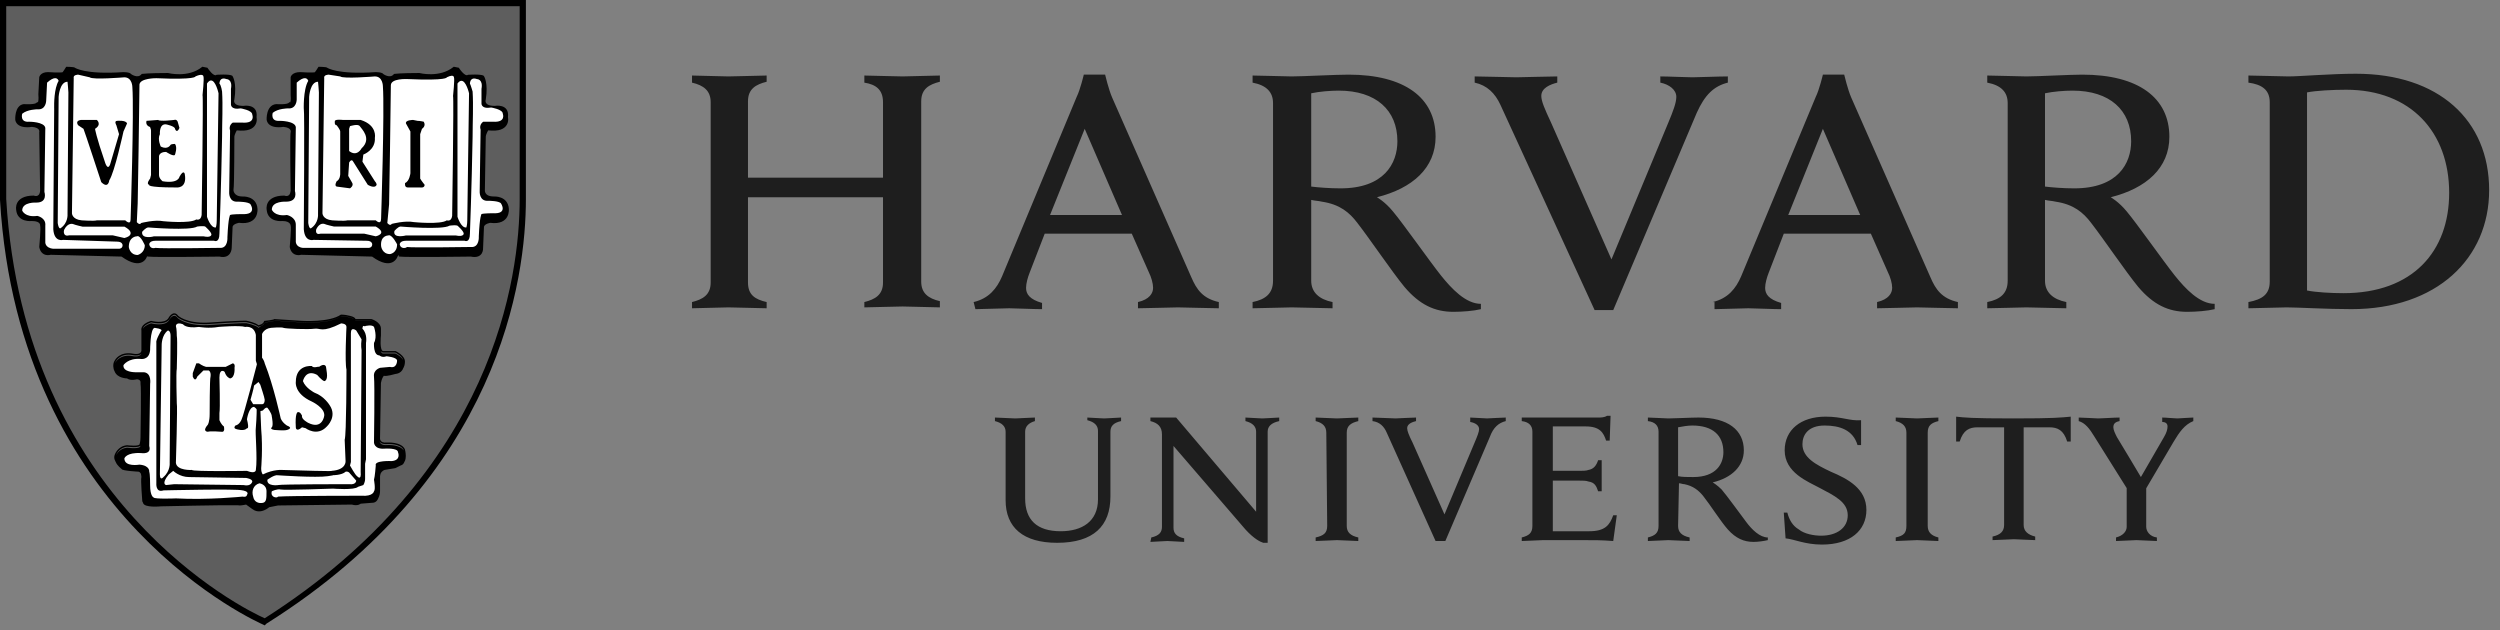 <svg width="123" height="31" viewBox="0 0 123 31" fill="none" xmlns="http://www.w3.org/2000/svg">
<rect x="0" y="0" width="123" height="31" fill="#808080" stroke="none"/>
<path d="M49.476 21.242C49.476 20.98 49.301 20.805 48.951 20.718V20.543C49.126 20.543 49.782 20.587 49.956 20.587C50.088 20.587 50.743 20.543 50.918 20.543V20.718C50.612 20.805 50.437 20.98 50.437 21.242V24.52C50.437 25.569 51.005 26.137 52.185 26.137C53.234 26.137 54.021 25.657 54.021 24.564V21.199C54.021 20.936 53.846 20.762 53.497 20.674V20.543C53.628 20.543 54.152 20.587 54.327 20.587C54.502 20.587 55.026 20.543 55.157 20.543V20.718C54.764 20.805 54.633 20.98 54.633 21.242V24.433C54.633 25.875 53.803 26.706 52.011 26.706C50.35 26.706 49.476 25.963 49.476 24.608L49.476 21.242ZM56.644 26.443C57.037 26.356 57.168 26.181 57.168 25.919V21.373C57.168 20.98 56.949 20.805 56.6 20.718V20.543H57.867L61.801 25.176V21.242C61.801 20.98 61.626 20.805 61.276 20.718V20.543C61.407 20.543 61.932 20.587 62.107 20.587C62.282 20.587 62.806 20.543 62.937 20.543V20.718C62.544 20.805 62.369 20.98 62.369 21.242V26.705H62.151C62.019 26.662 61.713 26.53 61.276 26.05L57.736 21.941V25.962C57.736 26.225 57.867 26.399 58.261 26.487V26.662C58.13 26.662 57.605 26.618 57.43 26.618C57.255 26.618 56.731 26.662 56.6 26.662L56.644 26.443ZM87.762 25.22H87.937C88.024 25.569 88.199 25.875 88.505 26.05C88.767 26.268 89.248 26.356 89.598 26.356C90.385 26.356 90.909 25.962 90.909 25.351C90.909 24.695 90.253 24.389 89.51 23.996C88.942 23.69 87.806 23.253 87.806 22.16C87.806 21.155 88.593 20.499 89.816 20.499C90.647 20.499 90.996 20.718 91.565 20.674V21.898H91.39C91.171 21.155 90.516 20.936 89.773 20.936C88.942 20.936 88.68 21.417 88.68 21.854C88.68 22.51 89.336 22.859 90.079 23.209C90.909 23.559 91.827 24.039 91.827 25.088C91.827 26.094 91.04 26.793 89.641 26.793C88.811 26.793 88.287 26.531 87.85 26.487L87.762 25.22ZM104.676 24.083L103.059 21.504C102.797 21.067 102.578 20.805 102.273 20.718V20.543C102.491 20.543 103.103 20.587 103.234 20.587C103.409 20.587 104.021 20.543 104.283 20.543V20.718C104.065 20.761 103.977 20.849 103.977 21.024C103.977 21.155 104.065 21.33 104.152 21.504C104.239 21.636 105.332 23.471 105.332 23.471L106.468 21.504C106.6 21.286 106.643 21.111 106.643 20.98C106.643 20.849 106.556 20.761 106.381 20.761V20.543C106.556 20.543 106.993 20.587 107.124 20.587C107.255 20.587 107.736 20.543 107.911 20.543V20.718C107.474 20.892 107.211 21.286 106.949 21.723L105.507 24.171M105.594 23.865V25.919C105.594 26.137 105.769 26.4 106.119 26.443V26.618C105.944 26.618 105.288 26.574 105.113 26.574C104.939 26.574 104.327 26.618 104.108 26.618V26.443C104.458 26.356 104.633 26.137 104.633 25.919V23.952M74.87 20.543H78.628C78.76 20.543 78.934 20.543 79.066 20.456H79.24L79.197 21.679H79.022C78.891 21.286 78.716 20.98 78.016 20.98H76.399V23.165H77.667C77.842 23.165 78.06 23.165 78.148 23.122C78.41 23.078 78.541 22.903 78.628 22.641H78.803V24.171H78.628C78.541 23.908 78.454 23.733 78.148 23.69C78.06 23.646 77.842 23.646 77.667 23.646H76.399V26.137H78.191C78.978 26.137 79.197 25.831 79.371 25.351H79.546L79.371 26.618C78.803 26.574 78.454 26.574 77.798 26.574H75.919C75.744 26.574 75.088 26.618 74.87 26.618V26.443C75.219 26.356 75.394 26.225 75.394 25.875V21.242C75.394 20.936 75.219 20.762 74.87 20.718L74.87 20.543ZM65.254 21.286C65.254 20.98 65.079 20.805 64.73 20.718V20.543C64.948 20.543 65.56 20.587 65.779 20.587C65.954 20.587 66.609 20.543 66.828 20.543V20.718C66.478 20.805 66.26 20.936 66.26 21.286V25.875C66.26 26.181 66.434 26.356 66.828 26.443V26.618C66.609 26.618 65.997 26.574 65.779 26.574C65.604 26.574 64.948 26.618 64.73 26.618V26.443C65.123 26.356 65.298 26.224 65.298 25.875L65.254 21.286ZM93.795 21.286C93.795 20.98 93.62 20.805 93.27 20.718V20.543C93.489 20.543 94.144 20.587 94.319 20.587C94.494 20.587 95.15 20.543 95.368 20.543V20.718C95.019 20.805 94.844 20.936 94.844 21.286V25.875C94.844 26.181 95.019 26.356 95.368 26.443V26.618C95.15 26.618 94.538 26.574 94.319 26.574C94.144 26.574 93.489 26.618 93.27 26.618V26.443C93.664 26.356 93.795 26.224 93.795 25.875V21.286ZM99.04 20.587C96.985 20.587 96.636 20.543 96.242 20.499V21.723H96.417C96.592 21.155 96.898 21.024 97.291 21.024H98.602V25.831C98.602 26.137 98.427 26.312 98.034 26.399V26.574C98.253 26.574 98.908 26.53 99.083 26.53C99.258 26.53 99.913 26.574 100.132 26.574V26.399C99.782 26.312 99.564 26.137 99.564 25.831V21.024H100.831C101.225 21.024 101.531 21.155 101.705 21.723H101.88V20.499C101.4 20.543 101.094 20.587 99.04 20.587ZM82.562 25.875C82.562 26.181 82.737 26.356 83.13 26.443V26.618C82.912 26.618 82.256 26.574 82.082 26.574C81.907 26.574 81.295 26.618 81.076 26.618V26.443C81.426 26.356 81.601 26.225 81.601 25.875V21.242C81.601 20.936 81.426 20.761 81.076 20.718V20.543C81.295 20.543 81.907 20.587 82.082 20.587C82.387 20.587 83.218 20.543 83.567 20.543C85.01 20.543 85.797 21.155 85.797 22.16C85.797 22.947 85.185 23.515 84.267 23.733C84.267 23.733 84.485 23.864 84.704 24.083C84.966 24.389 85.665 25.351 85.928 25.7C86.19 26.05 86.583 26.443 86.977 26.443V26.574C86.802 26.618 86.496 26.662 86.277 26.662C85.797 26.662 85.403 26.487 85.01 26.05C84.66 25.657 84.136 24.826 83.786 24.389C83.568 24.127 83.305 23.908 82.868 23.821C82.781 23.821 82.694 23.777 82.606 23.777L82.562 25.875ZM82.562 23.427C82.737 23.471 83.043 23.471 83.305 23.471C84.442 23.471 84.791 22.815 84.791 22.247C84.791 21.417 84.267 20.936 83.262 20.936C83.043 20.936 82.781 20.98 82.562 21.023V23.427ZM68.227 21.286C68.096 20.98 67.877 20.761 67.527 20.718V20.543C67.746 20.543 68.489 20.586 68.664 20.586C68.795 20.586 69.451 20.543 69.669 20.543V20.718C69.494 20.761 69.232 20.849 69.232 21.067C69.232 21.198 69.319 21.417 69.494 21.767L71.068 25.307L72.554 21.767C72.685 21.46 72.772 21.242 72.772 21.111C72.772 20.936 72.597 20.805 72.335 20.761V20.543C72.51 20.543 72.991 20.586 73.165 20.586C73.297 20.586 73.865 20.543 74.083 20.543V20.718C73.734 20.805 73.472 21.023 73.297 21.504L71.111 26.618H70.63L68.227 21.286ZM73.821 5.158C73.559 4.59 73.165 4.197 72.554 4.065V3.76C72.947 3.76 74.302 3.803 74.608 3.803C74.87 3.803 76.181 3.76 76.618 3.76V4.065C76.269 4.153 75.832 4.328 75.832 4.721C75.832 4.983 76.006 5.377 76.312 6.032L79.284 12.763L82.082 6.032C82.3 5.508 82.475 5.071 82.475 4.765C82.475 4.415 82.125 4.153 81.688 4.065V3.76C82.082 3.76 82.956 3.803 83.262 3.803C83.524 3.803 84.573 3.76 85.01 3.76V4.065C84.311 4.24 83.874 4.677 83.48 5.551L79.372 15.254H78.454L73.821 5.158ZM34.047 14.861C34.572 14.73 34.965 14.511 34.965 13.899V5.027C34.965 4.459 34.616 4.197 34.047 4.066V3.716C34.31 3.716 35.533 3.76 35.839 3.76C36.189 3.76 37.457 3.716 37.719 3.716V4.022C37.194 4.153 36.801 4.371 36.801 4.983V8.742H43.444V5.027C43.444 4.415 43.095 4.153 42.526 4.066V3.716C42.789 3.716 44.056 3.76 44.406 3.76C44.712 3.76 45.935 3.716 46.242 3.716V4.022C45.717 4.153 45.324 4.371 45.324 4.983V13.856C45.324 14.424 45.673 14.686 46.242 14.817V15.123C45.979 15.123 44.712 15.079 44.406 15.079C44.056 15.079 42.832 15.123 42.526 15.123V14.861C43.051 14.73 43.444 14.511 43.444 13.899V9.704H36.801V13.899C36.801 14.511 37.151 14.73 37.719 14.861V15.167C37.457 15.167 36.145 15.123 35.839 15.123C35.533 15.123 34.353 15.167 34.047 15.167V14.861ZM110.622 14.861C111.321 14.73 111.671 14.468 111.671 13.856V5.027C111.671 4.415 111.277 4.153 110.622 4.066V3.716C111.015 3.716 112.239 3.76 112.588 3.76C113.157 3.76 114.686 3.628 115.91 3.628C119.975 3.628 122.466 5.901 122.466 9.354C122.466 12.719 119.887 15.21 115.692 15.21C114.468 15.21 113.069 15.123 112.501 15.123C112.151 15.123 111.015 15.167 110.622 15.167V14.861ZM113.506 14.293C113.943 14.38 114.686 14.424 115.298 14.424C118.707 14.424 120.499 12.37 120.499 9.485C120.499 6.513 118.62 4.415 115.429 4.415C114.774 4.415 113.943 4.459 113.506 4.546V14.293ZM64.512 13.812C64.512 14.38 64.905 14.73 65.561 14.861V15.167C65.168 15.167 63.944 15.123 63.55 15.123C63.245 15.123 62.021 15.167 61.627 15.167V14.861C62.283 14.73 62.633 14.424 62.633 13.812V5.071C62.633 4.546 62.327 4.197 61.627 4.066V3.716C62.021 3.716 63.201 3.76 63.55 3.76C64.119 3.76 65.692 3.672 66.348 3.672C69.101 3.672 70.631 4.809 70.631 6.732C70.631 8.261 69.495 9.267 67.746 9.704C67.746 9.704 68.14 9.922 68.533 10.403C69.014 10.971 70.369 12.894 70.893 13.55C71.418 14.206 72.117 14.949 72.86 14.949V15.211C72.51 15.298 71.942 15.342 71.505 15.342C70.587 15.342 69.844 14.992 69.101 14.118C68.489 13.375 67.397 11.758 66.785 10.971C66.391 10.447 65.911 10.053 65.037 9.922C64.862 9.879 64.687 9.879 64.512 9.835L64.512 13.812ZM64.512 9.179C64.862 9.223 65.43 9.267 65.954 9.267C68.096 9.267 68.752 8.043 68.752 6.95C68.752 5.42 67.703 4.459 65.867 4.459C65.474 4.459 64.905 4.503 64.512 4.59V9.179ZM100.614 13.812C100.614 14.38 101.007 14.73 101.663 14.861V15.167C101.269 15.167 100.046 15.123 99.696 15.123C99.39 15.123 98.166 15.167 97.773 15.167V14.861C98.428 14.73 98.778 14.424 98.778 13.812V5.071C98.778 4.546 98.472 4.197 97.773 4.066V3.716C98.166 3.716 99.346 3.76 99.696 3.76C100.264 3.76 101.838 3.672 102.449 3.672C105.203 3.672 106.733 4.809 106.733 6.732C106.733 8.261 105.596 9.267 103.848 9.704C103.848 9.704 104.241 9.922 104.635 10.403C105.116 10.971 106.47 12.894 106.995 13.55C107.519 14.206 108.219 14.949 108.962 14.949V15.211C108.612 15.298 108.044 15.342 107.607 15.342C106.689 15.342 105.946 14.992 105.203 14.118C104.591 13.375 103.498 11.758 102.887 10.971C102.493 10.447 102.012 10.053 101.138 9.922C100.963 9.879 100.789 9.879 100.614 9.835L100.614 13.812ZM100.614 9.179C100.963 9.223 101.532 9.267 102.056 9.267C104.198 9.267 104.853 8.043 104.853 6.95C104.853 5.42 103.804 4.459 101.969 4.459C101.575 4.459 101.007 4.503 100.614 4.59V9.179ZM47.903 14.861C48.646 14.686 49.04 14.205 49.302 13.594L52.973 4.765C53.148 4.415 53.323 3.672 53.323 3.672H54.372C54.372 3.672 54.547 4.415 54.722 4.809L58.611 13.637C58.874 14.249 59.18 14.686 59.966 14.861V15.167C59.529 15.167 58.262 15.123 57.956 15.123C57.65 15.123 56.426 15.167 55.989 15.167V14.861C56.557 14.73 56.732 14.424 56.732 14.162C56.732 13.943 56.645 13.637 56.514 13.375L55.683 11.496H51.4L50.657 13.419C50.569 13.637 50.482 13.943 50.482 14.162C50.482 14.468 50.657 14.73 51.269 14.905V15.211C50.875 15.211 49.87 15.167 49.652 15.167L47.991 15.211L47.903 14.861ZM55.202 10.578L53.367 6.338L51.662 10.578H55.202ZM84.266 14.861C85.009 14.686 85.403 14.205 85.665 13.594L89.336 4.765C89.511 4.415 89.686 3.672 89.686 3.672H90.735C90.735 3.672 90.91 4.415 91.085 4.809L94.975 13.637C95.237 14.249 95.543 14.686 96.329 14.861V15.167C95.892 15.167 94.625 15.123 94.319 15.123C94.013 15.123 92.789 15.167 92.352 15.167V14.861C92.92 14.73 93.095 14.424 93.095 14.162C93.095 13.943 93.008 13.637 92.877 13.375L92.046 11.496H87.763L87.02 13.419C86.933 13.637 86.845 13.943 86.845 14.162C86.845 14.468 87.02 14.73 87.632 14.905V15.211C87.239 15.211 86.233 15.167 86.015 15.167L84.354 15.211V14.861H84.266ZM91.522 10.578L89.686 6.338L87.981 10.578H91.522Z" fill="#1E1E1E"/>
<path d="M0.175 0.176H25.742V9.835C25.742 14.25 24.082 23.646 13.068 30.64C13.068 30.64 1.092 25.657 0.174 9.835L0.175 0.176Z" fill="#5E5E5E"/>
<path d="M8.582 15.415C8.518 15.412 8.462 15.444 8.417 15.483C8.33 15.559 8.277 15.664 8.275 15.669C8.177 15.806 7.972 15.84 7.786 15.835C7.599 15.829 7.439 15.787 7.439 15.787L7.429 15.784L7.419 15.788C7.151 15.877 7.031 15.991 6.982 16.089C6.958 16.138 6.952 16.183 6.952 16.215C6.952 16.24 6.955 16.251 6.957 16.258V17.259C6.947 17.315 6.921 17.348 6.886 17.372C6.85 17.396 6.802 17.409 6.754 17.414C6.657 17.424 6.563 17.404 6.563 17.404H6.562C6.226 17.337 5.996 17.415 5.852 17.513C5.711 17.609 5.654 17.721 5.652 17.725C5.509 17.919 5.604 18.192 5.604 18.192V18.194C5.613 18.219 5.624 18.242 5.636 18.264C5.636 18.265 5.638 18.269 5.638 18.269C5.769 18.619 6.25 18.618 6.25 18.618C6.425 18.75 6.73 18.662 6.73 18.662C6.82 18.662 6.873 18.699 6.905 18.746C6.921 18.811 6.913 18.875 6.913 18.875L6.912 18.883L6.914 18.89C6.917 18.901 6.923 18.962 6.926 19.045C6.929 19.128 6.93 19.238 6.931 19.364C6.933 19.618 6.932 19.941 6.929 20.257C6.924 20.891 6.913 21.503 6.913 21.503C6.913 21.717 6.871 21.842 6.871 21.842L6.87 21.847V21.853C6.87 21.863 6.866 21.869 6.854 21.878C6.842 21.888 6.821 21.898 6.794 21.906C6.738 21.921 6.658 21.926 6.578 21.926C6.417 21.926 6.254 21.905 6.254 21.905L6.25 21.904L6.246 21.905C5.79 21.95 5.65 22.359 5.648 22.363V22.364C5.612 22.449 5.615 22.535 5.639 22.613C5.652 22.651 5.669 22.689 5.69 22.724C5.771 22.922 5.988 23.077 5.988 23.077C5.988 23.164 6.818 23.207 6.818 23.207C6.869 23.22 6.903 23.256 6.928 23.298C6.931 23.306 6.934 23.313 6.936 23.321C6.957 23.398 6.957 23.47 6.957 23.47C6.95 23.493 6.948 23.519 6.946 23.557C6.945 23.599 6.944 23.651 6.945 23.71C6.947 23.828 6.954 23.972 6.962 24.111C6.978 24.391 7 24.653 7 24.653L7.001 24.654V24.656C7.006 24.684 7.019 24.708 7.036 24.73L7.037 24.737C7.081 24.999 7.911 24.912 7.911 24.912C7.911 24.912 10.822 24.845 11.608 24.858C11.72 24.859 11.789 24.863 11.8 24.869C11.888 24.869 12.107 24.825 12.107 24.825L12.412 25.044C12.535 25.139 12.663 25.166 12.779 25.159C12.803 25.158 12.826 25.154 12.848 25.15C13.073 25.11 13.243 24.956 13.243 24.956L13.68 24.869C13.767 24.869 17.308 24.825 17.308 24.825C17.614 24.913 17.745 24.781 17.745 24.781L18.313 24.737C18.334 24.737 18.355 24.735 18.374 24.732C18.513 24.707 18.584 24.596 18.622 24.487C18.633 24.465 18.644 24.444 18.652 24.422C18.699 24.295 18.698 24.169 18.698 24.169V23.43C18.705 23.372 18.718 23.326 18.733 23.285C18.813 23.145 18.925 23.12 18.925 23.12L19.449 23.032L19.712 22.902C19.813 22.877 19.866 22.806 19.896 22.721C19.904 22.709 19.912 22.697 19.918 22.684C19.954 22.607 19.965 22.517 19.965 22.432C19.965 22.262 19.92 22.105 19.92 22.105L19.918 22.099C19.823 21.907 19.602 21.829 19.411 21.795C19.221 21.762 19.053 21.773 19.053 21.773H19.052C18.841 21.794 18.762 21.734 18.726 21.675C18.689 21.616 18.698 21.552 18.698 21.552V21.549L18.742 18.841C18.759 18.739 18.789 18.659 18.818 18.593C18.852 18.527 18.881 18.488 18.881 18.488C19.012 18.531 19.449 18.4 19.449 18.4C19.7 18.375 19.805 18.221 19.85 18.093C19.854 18.086 19.86 18.078 19.864 18.071C19.921 17.95 19.921 17.839 19.921 17.835C19.944 17.664 19.825 17.522 19.707 17.427C19.588 17.33 19.463 17.274 19.463 17.274L19.456 17.271H18.843C18.826 17.267 18.812 17.259 18.797 17.239C18.783 17.22 18.769 17.191 18.758 17.156C18.737 17.085 18.728 16.99 18.725 16.896C18.72 16.708 18.741 16.525 18.741 16.525L18.742 16.522V16.171C18.742 16.001 18.621 15.882 18.506 15.807C18.392 15.733 18.279 15.7 18.279 15.7L18.274 15.698H17.495C17.477 15.669 17.458 15.64 17.428 15.621C17.39 15.596 17.345 15.577 17.302 15.563C17.216 15.535 17.137 15.524 17.137 15.524C16.995 15.479 16.783 15.479 16.783 15.479H16.772L16.762 15.486C16.49 15.674 16.013 15.753 15.606 15.78C15.198 15.807 14.862 15.786 14.862 15.786L13.491 15.697L13.479 15.708C13.483 15.704 13.475 15.711 13.46 15.716C13.446 15.721 13.426 15.726 13.403 15.731C13.358 15.741 13.3 15.751 13.243 15.759C13.129 15.775 13.02 15.786 13.02 15.786L12.998 15.788L12.99 15.81C12.953 15.923 12.838 15.962 12.838 15.962L12.718 16.003C12.638 15.935 12.513 15.883 12.395 15.847C12.27 15.809 12.167 15.789 12.162 15.788C12.161 15.787 12.16 15.786 12.16 15.786C12.155 15.784 12.151 15.783 12.148 15.783C12.14 15.781 12.133 15.78 12.125 15.779C12.107 15.777 12.084 15.777 12.055 15.776C11.999 15.776 11.921 15.778 11.83 15.781C11.647 15.787 11.408 15.799 11.17 15.812C10.695 15.84 10.226 15.873 10.225 15.873C9.683 15.895 9.317 15.808 9.087 15.717C8.857 15.626 8.766 15.534 8.766 15.534C8.709 15.455 8.645 15.417 8.582 15.415ZM8.579 15.486C8.618 15.488 8.662 15.509 8.713 15.58L8.713 15.582L8.715 15.585C8.715 15.585 8.821 15.689 9.061 15.784C9.301 15.878 9.677 15.967 10.228 15.945H10.23C10.23 15.945 10.7 15.912 11.175 15.884C11.412 15.871 11.651 15.859 11.833 15.853C11.924 15.85 12.001 15.848 12.056 15.848C12.083 15.848 12.104 15.85 12.119 15.851C12.125 15.851 12.129 15.852 12.132 15.853L12.133 15.854L12.143 15.857C12.143 15.857 12.252 15.878 12.376 15.916C12.499 15.954 12.64 16.011 12.694 16.065L12.709 16.081L12.861 16.03C12.861 16.03 12.955 15.976 13.018 15.881C12.969 15.999 12.849 16.04 12.849 16.04L12.719 16.128C12.588 15.996 12.15 15.909 12.15 15.909C12.107 15.865 10.227 15.996 10.227 15.996C9.134 16.04 8.741 15.647 8.741 15.647C8.522 15.341 8.304 15.777 8.304 15.777C8.085 16.084 7.43 15.909 7.43 15.909C7.188 15.99 7.079 16.088 7.029 16.172C7.033 16.157 7.038 16.14 7.047 16.122C7.085 16.046 7.187 15.944 7.437 15.859C7.451 15.862 7.597 15.901 7.785 15.906C7.981 15.912 8.213 15.88 8.334 15.711L8.335 15.709L8.337 15.707C8.337 15.707 8.39 15.601 8.464 15.537C8.501 15.505 8.541 15.485 8.579 15.486ZM16.793 15.552C16.809 15.552 17.007 15.555 17.122 15.593L17.125 15.594L17.128 15.595C17.128 15.595 17.202 15.605 17.281 15.632C17.32 15.645 17.36 15.661 17.391 15.681C17.396 15.684 17.398 15.688 17.403 15.691C17.298 15.627 17.133 15.602 17.133 15.602C17.002 15.559 16.783 15.559 16.783 15.559C16.215 15.952 14.86 15.865 14.86 15.865L13.505 15.777C13.462 15.821 13.039 15.864 13.03 15.864C13.031 15.861 13.034 15.859 13.036 15.856C13.042 15.856 13.142 15.845 13.254 15.829C13.312 15.821 13.371 15.812 13.42 15.801C13.444 15.796 13.466 15.79 13.484 15.784C13.494 15.781 13.502 15.775 13.51 15.771L14.858 15.857C14.858 15.857 15.2 15.879 15.612 15.852C16.019 15.825 16.496 15.752 16.793 15.552ZM17.478 15.77H18.263C18.266 15.771 18.328 15.795 18.401 15.832C18.327 15.796 18.269 15.777 18.269 15.777H17.482C17.481 15.775 17.479 15.773 17.478 15.77ZM18.415 15.84C18.434 15.85 18.449 15.855 18.469 15.868C18.474 15.871 18.479 15.876 18.484 15.88C18.461 15.865 18.438 15.851 18.415 15.84ZM18.727 17.258C18.732 17.266 18.736 17.275 18.741 17.282C18.764 17.312 18.794 17.335 18.831 17.342L18.834 17.343H19.44C19.445 17.345 19.554 17.396 19.662 17.483C19.738 17.544 19.805 17.621 19.835 17.706C19.756 17.58 19.612 17.484 19.524 17.433C19.48 17.408 19.449 17.395 19.449 17.395H18.838C18.784 17.384 18.749 17.331 18.727 17.258ZM6.971 17.391C6.861 17.599 6.556 17.526 6.556 17.526C5.9 17.395 5.682 17.832 5.682 17.832C5.676 17.84 5.672 17.849 5.667 17.857C5.677 17.825 5.69 17.794 5.711 17.766L5.715 17.76C5.715 17.76 5.765 17.66 5.894 17.572C6.023 17.484 6.23 17.41 6.549 17.474C6.549 17.474 6.651 17.496 6.762 17.485C6.818 17.479 6.877 17.465 6.927 17.432C6.944 17.421 6.958 17.406 6.971 17.391ZM18.671 21.718C18.723 21.798 18.838 21.867 19.059 21.845C19.059 21.845 19.22 21.834 19.4 21.866C19.581 21.898 19.774 21.973 19.854 22.13C19.854 22.131 19.859 22.153 19.86 22.16C19.655 21.857 19.056 21.896 19.056 21.896C18.771 21.925 18.692 21.805 18.671 21.718ZM6.91 21.924C6.909 21.926 6.906 21.94 6.906 21.94C6.906 21.962 6.895 21.98 6.877 21.994C6.86 22.009 6.834 22.02 6.803 22.028C6.619 22.077 6.25 22.028 6.25 22.028C5.934 22.059 5.779 22.273 5.717 22.389C5.717 22.389 5.838 22.019 6.253 21.977C6.261 21.977 6.415 21.998 6.579 21.998C6.662 21.998 6.745 21.993 6.813 21.975C6.846 21.966 6.877 21.954 6.901 21.935C6.904 21.932 6.907 21.927 6.91 21.924ZM9.955 3.283L9.942 3.294C9.26 3.848 8.269 3.593 8.269 3.593L8.265 3.592H8.26C7.298 3.592 6.988 3.635 6.988 3.635L6.974 3.638L6.965 3.648C6.866 3.768 6.744 3.766 6.637 3.735C6.532 3.705 6.453 3.647 6.449 3.644C6.429 3.615 6.398 3.599 6.364 3.587C6.325 3.573 6.281 3.565 6.238 3.559C6.153 3.548 6.075 3.547 6.075 3.547H6.073L6.072 3.548C5.113 3.614 4.515 3.559 4.159 3.489C3.98 3.453 3.863 3.414 3.79 3.384C3.717 3.355 3.692 3.336 3.692 3.336L3.696 3.34C3.682 3.326 3.669 3.321 3.652 3.316C3.636 3.311 3.617 3.308 3.597 3.304C3.556 3.298 3.507 3.294 3.46 3.292C3.366 3.286 3.278 3.285 3.278 3.285H3.256L3.245 3.305C3.207 3.381 3.089 3.541 3.081 3.553C3.075 3.554 3.063 3.558 3.042 3.56C3.017 3.563 2.985 3.565 2.949 3.566C2.877 3.569 2.787 3.567 2.7 3.565C2.526 3.559 2.363 3.548 2.363 3.548L2.361 3.548H2.36C2.178 3.548 2.068 3.607 2.007 3.668C1.945 3.729 1.932 3.795 1.932 3.795L1.931 3.798L1.887 4.633V4.636C1.909 4.896 1.883 5.001 1.865 5.029C1.856 5.043 1.856 5.04 1.856 5.04L1.826 5.02L1.805 5.05C1.794 5.067 1.75 5.09 1.688 5.104C1.626 5.117 1.549 5.124 1.474 5.127C1.323 5.132 1.183 5.122 1.183 5.122L1.179 5.121L1.176 5.122C1.057 5.134 0.968 5.192 0.906 5.27C0.844 5.347 0.807 5.443 0.784 5.537C0.739 5.723 0.751 5.903 0.751 5.903V5.907C0.775 6.026 0.842 6.109 0.927 6.162C1.011 6.216 1.112 6.242 1.209 6.253C1.396 6.275 1.56 6.244 1.57 6.242H1.57C1.803 6.263 1.888 6.335 1.919 6.393C1.95 6.451 1.932 6.501 1.932 6.501L1.931 6.506V6.512C1.931 6.603 1.942 7.322 1.953 8.021C1.964 8.718 1.974 9.388 1.974 9.393C1.964 9.486 1.939 9.545 1.909 9.581C1.88 9.618 1.846 9.633 1.812 9.64C1.743 9.654 1.675 9.627 1.675 9.627L1.668 9.623H1.661C1.172 9.623 0.947 9.794 0.853 9.97C0.76 10.145 0.795 10.318 0.795 10.32C0.819 10.637 1.019 10.783 1.208 10.84C1.397 10.898 1.577 10.874 1.577 10.874L1.573 10.875C1.807 10.875 1.903 10.937 1.943 10.991C1.984 11.046 1.975 11.095 1.975 11.095L1.973 11.107L1.978 11.118C1.977 11.115 1.984 11.14 1.985 11.173C1.987 11.206 1.988 11.251 1.987 11.301C1.985 11.403 1.978 11.531 1.97 11.656C1.954 11.907 1.932 12.147 1.932 12.147V12.152L1.932 12.157C1.978 12.408 2.123 12.511 2.254 12.541C2.375 12.568 2.475 12.54 2.491 12.536H2.492L5.981 12.624C6.479 12.986 6.801 12.997 6.994 12.898C7.178 12.803 7.226 12.633 7.233 12.613L7.293 12.623C7.332 12.629 7.409 12.633 7.52 12.636C7.632 12.639 7.777 12.641 7.944 12.642C8.277 12.644 8.698 12.643 9.113 12.64C9.528 12.637 9.939 12.633 10.25 12.63C10.56 12.626 10.773 12.624 10.793 12.624H10.796C10.939 12.656 11.051 12.648 11.137 12.615C11.225 12.581 11.284 12.521 11.323 12.459C11.4 12.335 11.4 12.198 11.4 12.196V12.194L11.444 11.153C11.461 11.085 11.536 11.034 11.613 11.004C11.687 10.974 11.754 10.964 11.759 10.963C12.245 11.028 12.482 10.856 12.587 10.665C12.691 10.474 12.668 10.27 12.668 10.269V10.268C12.645 9.95 12.456 9.793 12.278 9.724C12.101 9.655 11.93 9.668 11.93 9.668L11.933 9.667C11.701 9.667 11.595 9.586 11.541 9.508C11.487 9.43 11.487 9.355 11.487 9.354V9.353C11.499 9.278 11.507 9.089 11.513 8.834C11.519 8.575 11.523 8.256 11.525 7.944C11.531 7.321 11.531 6.731 11.531 6.731C11.531 6.678 11.562 6.591 11.594 6.522C11.622 6.462 11.643 6.426 11.649 6.415C11.918 6.443 12.124 6.427 12.268 6.375C12.419 6.321 12.511 6.234 12.564 6.142C12.67 5.961 12.623 5.77 12.622 5.766C12.642 5.601 12.617 5.477 12.559 5.391C12.5 5.303 12.413 5.253 12.325 5.227C12.156 5.176 11.987 5.207 11.976 5.209C11.677 5.209 11.575 5.126 11.538 5.054C11.502 4.981 11.529 4.907 11.529 4.907L11.531 4.9C11.597 4.482 11.575 4.193 11.536 4.008C11.497 3.822 11.437 3.738 11.437 3.738L11.433 3.733L11.427 3.728C11.383 3.699 11.318 3.687 11.241 3.679C11.163 3.67 11.072 3.668 10.987 3.668C10.816 3.668 10.663 3.679 10.663 3.679L10.652 3.68L10.644 3.686C10.613 3.709 10.579 3.706 10.532 3.683C10.485 3.66 10.433 3.615 10.385 3.564C10.29 3.464 10.214 3.346 10.214 3.346L10.206 3.333L9.955 3.283ZM22.324 3.283L22.311 3.294C21.629 3.848 20.638 3.593 20.638 3.593L20.634 3.592H20.629C19.71 3.592 19.4 3.635 19.4 3.635L19.387 3.638L19.378 3.648C19.279 3.768 19.157 3.766 19.049 3.735C18.946 3.706 18.869 3.649 18.863 3.645C18.843 3.615 18.811 3.599 18.776 3.587C18.738 3.573 18.693 3.565 18.651 3.559C18.566 3.548 18.488 3.547 18.488 3.547H18.486L18.485 3.548C17.526 3.614 16.928 3.559 16.571 3.489C16.393 3.453 16.275 3.414 16.203 3.384C16.13 3.355 16.104 3.336 16.104 3.336L16.109 3.34C16.095 3.326 16.081 3.321 16.064 3.316C16.048 3.311 16.03 3.308 16.01 3.304C15.969 3.298 15.919 3.294 15.872 3.292C15.778 3.286 15.69 3.285 15.69 3.285H15.668L15.658 3.305C15.62 3.381 15.501 3.542 15.492 3.554C15.487 3.555 15.475 3.558 15.454 3.56C15.429 3.563 15.398 3.565 15.362 3.566C15.289 3.569 15.2 3.567 15.113 3.565C14.938 3.559 14.774 3.548 14.774 3.548L14.774 3.548H14.773C14.569 3.548 14.45 3.605 14.383 3.666C14.315 3.727 14.3 3.795 14.3 3.795V4.68C14.321 4.917 14.294 5.011 14.278 5.033C14.271 5.044 14.271 5.04 14.27 5.04C14.269 5.04 14.267 5.04 14.267 5.04L14.238 5.02L14.218 5.05C14.207 5.067 14.163 5.09 14.101 5.104C14.039 5.117 13.961 5.124 13.886 5.127C13.735 5.132 13.595 5.122 13.595 5.122L13.592 5.121L13.589 5.122C13.46 5.133 13.363 5.19 13.294 5.268C13.226 5.345 13.184 5.442 13.159 5.536C13.107 5.723 13.119 5.903 13.119 5.903V5.905L13.12 5.907C13.144 6.026 13.211 6.109 13.296 6.162C13.38 6.216 13.481 6.242 13.577 6.253C13.764 6.275 13.929 6.244 13.939 6.242H13.94C14.172 6.263 14.256 6.335 14.287 6.393C14.318 6.451 14.302 6.501 14.302 6.501L14.301 6.502V6.504C14.292 6.537 14.29 6.593 14.287 6.685C14.284 6.776 14.282 6.897 14.281 7.036C14.279 7.315 14.28 7.671 14.283 8.021C14.288 8.718 14.3 9.387 14.3 9.393C14.289 9.486 14.264 9.545 14.234 9.581C14.205 9.617 14.171 9.633 14.137 9.64C14.068 9.654 14 9.626 14 9.626L13.993 9.623H13.986C13.497 9.623 13.272 9.794 13.178 9.969C13.085 10.145 13.12 10.318 13.12 10.319C13.144 10.637 13.344 10.783 13.532 10.84C13.721 10.898 13.903 10.874 13.903 10.874L13.899 10.875C14.11 10.875 14.206 10.936 14.253 10.993C14.3 11.05 14.3 11.101 14.3 11.101V11.11L14.303 11.118C14.302 11.114 14.308 11.14 14.31 11.173C14.312 11.206 14.312 11.25 14.311 11.301C14.309 11.403 14.302 11.531 14.294 11.656C14.277 11.907 14.256 12.147 14.256 12.147L14.255 12.152L14.256 12.157C14.302 12.408 14.448 12.511 14.579 12.541C14.7 12.568 14.8 12.541 14.815 12.536H14.817L18.306 12.624C18.804 12.987 19.125 12.998 19.317 12.898C19.503 12.803 19.563 12.621 19.568 12.604L19.569 12.603C19.585 12.573 19.618 12.559 19.635 12.559C19.643 12.559 19.643 12.56 19.641 12.558C19.639 12.555 19.643 12.557 19.635 12.572L19.614 12.616L19.661 12.623C19.7 12.63 19.777 12.633 19.889 12.636C20 12.639 20.145 12.641 20.312 12.642C20.645 12.644 21.066 12.643 21.481 12.641C21.897 12.638 22.306 12.634 22.618 12.63C22.929 12.627 23.145 12.624 23.164 12.624C23.317 12.656 23.435 12.648 23.523 12.615C23.613 12.581 23.672 12.521 23.709 12.458C23.781 12.331 23.767 12.191 23.767 12.191L23.768 12.196L23.812 11.153C23.83 11.084 23.903 11.034 23.98 11.003C24.055 10.973 24.124 10.965 24.128 10.964C24.613 11.028 24.851 10.856 24.955 10.665C25.059 10.474 25.035 10.271 25.035 10.269V10.268C25.012 9.949 24.824 9.792 24.647 9.724C24.469 9.655 24.297 9.667 24.297 9.667L24.301 9.667C24.047 9.667 23.942 9.585 23.895 9.509C23.847 9.432 23.856 9.358 23.856 9.358V9.353C23.856 9.095 23.9 6.732 23.9 6.732V6.731C23.9 6.677 23.93 6.591 23.962 6.522C23.99 6.461 24.012 6.426 24.018 6.415C24.288 6.442 24.493 6.426 24.637 6.375C24.788 6.321 24.88 6.233 24.933 6.142C25.039 5.961 24.992 5.77 24.991 5.765C25.011 5.601 24.985 5.477 24.927 5.391C24.869 5.302 24.781 5.253 24.694 5.227C24.523 5.176 24.354 5.207 24.345 5.209C24.045 5.209 23.944 5.126 23.907 5.053C23.871 4.981 23.898 4.907 23.898 4.907L23.9 4.9C23.966 4.481 23.944 4.193 23.905 4.008C23.866 3.822 23.806 3.738 23.806 3.738L23.802 3.733L23.796 3.728C23.752 3.699 23.687 3.687 23.609 3.679C23.532 3.67 23.441 3.668 23.356 3.668C23.185 3.668 23.031 3.679 23.031 3.679L23.02 3.68L23.012 3.686C22.981 3.709 22.948 3.706 22.901 3.683C22.854 3.66 22.801 3.615 22.753 3.564C22.658 3.464 22.583 3.346 22.583 3.346L22.575 3.333L22.324 3.283Z" fill="black"/>
<path d="M13.024 30.769L12.937 30.726C12.85 30.682 0.918 25.525 0 9.834V0H25.874V9.79C25.874 13.636 24.65 23.426 13.111 30.682L13.024 30.769ZM0.306 0.305V9.789C1.18 24.649 12.019 29.982 13.024 30.419C24.345 23.207 25.568 13.592 25.568 9.789V0.305H0.306Z" fill="black"/>
<path d="M3.846 3.673C3.846 3.673 3.584 3.673 3.627 3.848L3.54 10.491C3.54 10.491 3.54 10.797 4.021 10.841C4.021 10.841 4.633 10.885 4.764 10.841H6.163C6.163 10.841 6.425 11.102 6.425 10.797C6.425 10.797 6.599 5.421 6.512 4.285C6.512 4.285 6.512 3.804 6.118 3.804C6.118 3.804 4.546 3.935 4.415 3.804L3.846 3.673ZM9.913 3.683C9.855 3.678 9.762 3.694 9.615 3.76C9.615 3.76 9.659 3.935 7.693 3.848C7.649 3.848 6.906 3.847 6.862 4.153C6.862 4.153 6.818 7.3 6.818 7.388L6.774 10.01L6.731 10.928C6.731 10.928 6.862 11.102 6.949 10.971C6.949 10.971 7.605 10.797 8.042 10.884C8.042 10.884 9.353 11.015 9.659 10.796C9.659 10.796 9.878 10.884 9.921 10.578C9.921 10.578 10.009 4.765 9.965 4.678C9.965 4.678 10.052 3.847 10.008 3.76C10.008 3.76 10.009 3.692 9.913 3.683ZM2.707 3.846C2.622 3.849 2.497 3.902 2.316 4.066L2.273 4.941C2.273 4.941 2.273 5.421 1.836 5.378C1.836 5.378 1.354 5.378 1.092 5.596C1.092 5.596 0.961 6.032 1.442 5.989C1.442 5.989 2.186 5.989 2.229 6.295L2.185 9.442C2.185 9.442 2.36 9.967 1.792 9.967C1.792 9.967 1.092 9.922 1.092 10.359C1.092 10.359 1.224 10.71 1.836 10.622C1.836 10.622 2.273 10.71 2.229 11.103V11.889C2.229 11.889 2.185 12.195 2.622 12.239H5.856C5.856 12.239 6.031 12.239 6.031 12.064C6.031 12.064 6.031 11.889 5.769 11.889L3.103 11.802C3.103 11.802 2.666 11.934 2.622 11.278C2.622 11.278 2.664 5.666 2.665 5.419L2.666 5.421C2.666 5.421 2.665 5.401 2.665 5.398C2.665 5.396 2.666 5.334 2.666 5.333C2.665 5.332 2.665 5.332 2.664 5.33C2.66 5.115 2.659 4.355 2.885 3.979C2.885 3.979 2.85 3.842 2.707 3.846ZM10.983 3.862C10.796 3.879 10.796 4.11 10.796 4.11C10.883 4.197 10.926 4.503 10.926 4.503C10.97 5.203 10.926 5.989 10.926 6.732C10.883 9.224 10.796 11.496 10.796 11.496C10.796 11.977 10.534 11.845 10.534 11.845H7.648C7.342 11.845 7.343 12.021 7.343 12.021C7.386 12.283 7.648 12.195 7.648 12.195C7.91 12.239 10.796 12.195 10.796 12.195C11.233 12.239 11.189 11.671 11.189 11.671C11.233 10.665 11.32 10.578 11.32 10.578C11.407 10.534 11.888 10.534 11.888 10.534C12.675 10.578 12.325 10.054 12.325 10.054C12.238 9.923 11.713 9.922 11.713 9.922C11.232 9.966 11.276 9.442 11.276 9.442L11.32 6.426C11.232 6.164 11.451 6.033 11.451 6.033H11.932C12.587 6.077 12.412 5.64 12.412 5.64C12.412 5.421 11.845 5.333 11.845 5.333C11.32 5.421 11.363 5.115 11.363 5.115V4.372C11.451 3.891 11.145 3.891 11.145 3.891C11.079 3.867 11.027 3.859 10.983 3.862ZM10.366 3.96C10.31 3.967 10.249 4.012 10.184 4.11V10.666C10.184 10.666 10.358 11.234 10.621 11.19C10.621 11.19 10.664 11.059 10.664 10.841L10.752 4.59C10.752 4.59 10.608 3.927 10.366 3.96ZM3.322 4.022C2.929 4.022 2.885 4.766 2.885 4.766L2.84 10.972C2.884 11.277 2.972 11.234 2.972 11.234C3.365 10.971 3.322 10.534 3.322 10.534C3.322 10.534 3.365 4.634 3.365 4.547C3.365 4.46 3.322 4.022 3.322 4.022ZM3.504 11.012C3.485 11.013 3.464 11.016 3.442 11.023C3.355 11.048 3.247 11.123 3.156 11.304L3.155 11.308L3.154 11.311C3.154 11.311 3.128 11.393 3.148 11.473C3.158 11.513 3.183 11.555 3.23 11.577C3.275 11.598 3.334 11.599 3.412 11.578H5.546L6.118 11.71L6.126 11.708C6.126 11.708 6.167 11.699 6.217 11.68C6.268 11.661 6.329 11.634 6.375 11.589C6.397 11.566 6.416 11.538 6.424 11.505C6.432 11.472 6.428 11.434 6.41 11.397C6.376 11.322 6.293 11.247 6.137 11.158L6.129 11.153H4.069C4.066 11.152 3.973 11.132 3.866 11.105C3.757 11.078 3.633 11.042 3.6 11.025L3.599 11.024H3.598C3.598 11.024 3.56 11.009 3.504 11.012ZM9.997 11.128C9.874 11.121 9.703 11.146 9.703 11.146C9.353 11.365 7.299 11.19 7.299 11.19C7.168 11.19 6.992 11.409 6.992 11.409C6.949 11.802 7.605 11.627 7.561 11.627H10.008C10.402 11.714 10.402 11.54 10.402 11.54C10.402 11.409 10.096 11.146 10.096 11.146C10.075 11.136 10.038 11.13 9.997 11.128ZM6.764 11.618C6.753 11.618 6.742 11.622 6.731 11.627C6.731 11.627 6.337 11.627 6.337 12.152C6.337 12.152 6.381 12.545 6.774 12.545C6.774 12.545 7.124 12.457 7.124 12.064C7.124 12.064 6.932 11.603 6.764 11.618ZM16.171 3.673C16.171 3.673 15.909 3.673 15.952 3.848L15.865 10.491C15.865 10.491 15.865 10.797 16.346 10.841C16.346 10.841 16.958 10.885 17.089 10.841H18.488C18.488 10.841 18.75 11.103 18.75 10.753C18.75 10.753 18.925 5.377 18.838 4.241C18.838 4.241 18.837 3.76 18.444 3.76C18.444 3.76 16.87 3.891 16.739 3.76L16.171 3.673ZM22.221 3.727C22.169 3.729 22.093 3.749 21.984 3.803C21.984 3.803 22.028 3.979 20.061 3.891C20.017 3.891 19.23 3.847 19.23 4.197C19.23 4.197 19.187 7.344 19.187 7.431L19.143 10.054L19.056 10.971C19.056 10.971 19.187 11.146 19.275 11.015C19.275 11.015 19.93 10.841 20.367 10.928C20.367 10.928 21.678 11.059 21.984 10.841C21.984 10.841 22.203 10.928 22.246 10.622C22.246 10.622 22.334 4.809 22.29 4.722C22.29 4.722 22.378 3.891 22.334 3.804C22.334 3.804 22.334 3.721 22.221 3.727ZM14.989 3.846C14.903 3.849 14.778 3.902 14.598 4.066V4.896C14.598 4.896 14.598 5.377 14.161 5.333C14.161 5.333 13.68 5.333 13.418 5.552C13.418 5.552 13.286 5.989 13.767 5.945C13.767 5.945 14.51 5.946 14.554 6.252L14.511 9.398C14.511 9.398 14.685 9.922 14.073 9.922C14.073 9.922 13.374 9.879 13.374 10.316C13.374 10.316 13.505 10.665 14.117 10.578C14.117 10.578 14.554 10.666 14.554 11.059V11.846C14.554 11.846 14.511 12.152 14.904 12.196H18.138C18.138 12.196 18.313 12.195 18.313 12.021C18.313 12.021 18.313 11.846 18.05 11.846L15.428 11.802C15.428 11.802 14.991 11.934 14.947 11.278C14.947 11.278 14.991 5.421 14.947 5.333V5.421C14.947 5.421 14.904 4.415 15.166 3.978C15.166 3.978 15.132 3.842 14.989 3.846ZM23.308 3.862C23.121 3.879 23.12 4.11 23.12 4.11C23.164 4.197 23.252 4.503 23.252 4.503C23.296 5.203 23.252 5.989 23.252 6.732C23.208 9.224 23.12 11.496 23.12 11.496C23.12 11.977 22.858 11.845 22.858 11.845H19.974C19.668 11.845 19.667 12.021 19.667 12.021C19.711 12.283 20.017 12.196 20.017 12.152C20.28 12.196 23.164 12.152 23.164 12.152C23.601 12.196 23.557 11.627 23.557 11.627C23.601 10.622 23.689 10.534 23.689 10.534C23.776 10.491 24.257 10.491 24.257 10.491C25 10.534 24.65 10.01 24.65 10.01C24.563 9.879 24.038 9.879 24.038 9.879C23.557 9.922 23.601 9.398 23.601 9.398L23.645 6.382C23.558 6.12 23.776 5.989 23.776 5.989H24.257C24.912 6.033 24.738 5.596 24.738 5.596C24.738 5.378 24.169 5.29 24.169 5.29C23.645 5.377 23.689 5.071 23.689 5.071V4.372C23.776 3.891 23.47 3.891 23.47 3.891C23.405 3.867 23.352 3.859 23.308 3.862ZM22.691 3.976C22.635 3.98 22.574 4.02 22.508 4.11V10.666C22.508 10.666 22.683 11.234 22.945 11.19C22.945 11.19 22.99 11.059 22.99 10.841L23.077 4.59C23.077 4.59 22.933 3.956 22.691 3.976ZM15.647 4.022C15.253 4.022 15.21 4.765 15.21 4.765L15.166 10.972C15.21 11.277 15.297 11.234 15.297 11.234C15.69 10.971 15.647 10.534 15.647 10.534C15.647 10.534 15.69 4.634 15.69 4.547C15.69 4.46 15.647 4.022 15.647 4.022ZM15.897 11.006C15.821 11.004 15.68 11.037 15.56 11.278C15.56 11.278 15.472 11.584 15.778 11.496H17.919L18.488 11.627C18.488 11.627 19.1 11.496 18.488 11.146H16.434C16.434 11.146 16.04 11.059 15.953 11.015C15.953 11.015 15.932 11.007 15.897 11.006ZM22.346 11.083C22.235 11.085 22.116 11.103 22.116 11.103C21.766 11.322 19.712 11.146 19.712 11.146C19.581 11.146 19.405 11.365 19.405 11.365C19.318 11.758 19.974 11.584 19.974 11.584H22.421C22.815 11.671 22.815 11.496 22.815 11.496C22.815 11.365 22.508 11.103 22.508 11.103C22.476 11.087 22.413 11.082 22.346 11.083ZM19.133 11.574C19.122 11.575 19.111 11.578 19.1 11.584C19.1 11.584 18.706 11.583 18.75 12.108C18.75 12.108 18.794 12.501 19.187 12.501C19.187 12.501 19.537 12.458 19.537 12.021C19.537 12.021 19.306 11.56 19.133 11.574ZM12.631 20.063C12.631 20.063 12.631 20.543 12.588 21.024C12.544 21.286 12.675 22.51 12.588 23.122C12.588 23.122 12.588 23.341 12.15 23.166C12.15 23.166 9.484 23.209 9.441 23.122C9.441 23.122 8.698 23.166 8.654 22.772C8.654 22.772 8.741 19.931 8.698 19.844C8.698 19.844 8.654 18.314 8.698 18.14C8.698 18.14 8.741 16.697 8.698 16.522C8.698 16.522 8.698 16.173 8.654 16.042C8.654 16.042 8.654 15.823 9.004 15.954C9.004 15.954 9.135 16.173 9.79 16.085C9.79 16.085 10.271 16.173 10.752 16.085C10.752 16.085 11.801 15.998 12.063 16.085C12.063 16.085 12.5 15.998 12.588 16.479V17.746L12.719 18.183L12.85 18.096L12.893 17.79V16.435C12.893 16.435 12.981 16.173 13.331 16.129C13.331 16.129 13.855 16.085 13.942 16.129C14.03 16.173 15.166 16.216 15.472 16.173C15.778 16.129 15.822 16.391 16.783 15.911C16.783 15.911 17.046 15.911 17.046 16.085C17.046 16.085 16.958 17.834 17.046 18.183C17.046 18.183 17.046 21.418 16.958 21.636L17.002 22.685C17.002 22.685 17.046 23.122 16.303 23.166C16.303 23.166 16.74 23.209 13.899 23.122C13.899 23.122 13.462 23.078 12.937 23.341C12.937 23.341 12.85 23.297 12.85 23.035C12.85 23.035 12.937 22.073 12.85 21.112L12.806 20.063L12.631 20.063ZM17.22 22.904C17.22 22.904 17.483 23.384 17.57 23.428C17.57 23.428 17.789 23.69 17.745 23.209L17.789 17.222C17.789 17.222 17.745 17.003 17.789 16.697L17.526 16.26C17.526 16.26 17.264 16.042 17.264 16.392V22.729L17.22 22.904ZM8.523 23.166C8.523 23.166 8.829 23.472 9.31 23.472L12.107 23.515C12.107 23.515 12.413 23.559 12.413 23.69C12.413 23.69 12.369 23.953 11.976 23.865L8.567 23.822L8.173 23.865C8.173 23.865 7.911 23.822 8.304 23.341L8.523 23.166ZM7.911 16.304C7.911 16.304 7.649 16.741 7.692 16.872V23.778C7.692 23.778 7.649 24.259 8.042 24.127C8.042 24.127 11.67 24.04 11.932 24.127C11.932 24.127 12.282 24.171 12.151 24.346C12.151 24.346 12.151 24.477 11.932 24.433C11.932 24.433 10.227 24.608 8.654 24.521C8.654 24.521 7.605 24.564 7.561 24.477C7.561 24.477 7.386 24.433 7.386 23.865C7.386 23.865 7.386 23.297 7.343 23.21C7.343 23.21 7.386 22.904 6.862 22.86C6.862 22.86 6.119 22.991 6.119 22.554C6.119 22.554 6.206 22.248 6.949 22.292C6.949 22.292 7.474 22.379 7.343 21.942L7.387 18.883C7.387 18.883 7.474 18.358 7.081 18.314H6.644C6.644 18.314 6.032 18.314 6.075 17.965C6.075 17.965 6.294 17.615 6.906 17.659C6.906 17.659 7.343 17.746 7.386 17.222C7.386 17.222 7.386 16.173 7.605 16.129C7.561 16.129 8.086 16.173 7.911 16.304ZM8.261 16.26C8.261 16.26 8.392 16.26 8.392 16.522L8.348 22.772C8.348 22.772 8.392 23.166 8.042 23.472C8.042 23.472 7.867 23.69 7.867 23.34L7.955 16.959C7.955 16.959 7.955 16.479 8.261 16.26ZM13.156 23.603C13.156 23.603 13.505 23.34 13.68 23.384C13.68 23.384 15.559 23.515 16.128 23.428C16.696 23.34 16.346 23.384 16.346 23.384C16.346 23.384 16.827 23.384 17.002 23.209C17.002 23.209 17.133 23.166 17.22 23.297L17.526 23.646C17.526 23.646 17.526 23.865 17.177 23.821C17.177 23.821 13.811 23.821 13.68 23.865C13.724 23.865 13.112 23.952 13.156 23.603ZM13.374 24.171C13.374 24.171 13.636 24.04 13.811 24.084C13.986 24.127 16.39 24.04 16.39 24.04C16.39 24.04 17.439 24.127 17.614 23.952L17.876 23.865C17.876 23.865 17.963 23.734 17.963 23.559V22.816L18.007 22.598V16.872C18.007 16.872 18.095 16.435 17.832 16.173C17.832 16.173 17.832 15.998 17.92 16.042C18.007 16.085 17.963 16.042 17.963 16.042C17.963 16.042 18.313 15.954 18.401 16.085C18.401 16.085 18.575 16.566 18.401 16.872C18.401 16.872 18.357 17.484 18.663 17.484C18.663 17.484 18.794 17.615 19.012 17.528C19.012 17.528 19.537 17.571 19.537 17.746C19.537 17.746 19.537 18.14 19.187 18.052L18.706 18.096C18.706 18.096 18.357 18.183 18.4 18.533C18.444 18.926 18.4 21.767 18.4 21.767C18.4 21.767 18.4 22.117 18.925 22.073C18.925 22.073 19.581 22.029 19.581 22.248C19.581 22.248 19.755 22.641 19.274 22.685C19.274 22.685 18.4 22.641 18.488 22.904C18.488 22.904 18.444 23.472 18.4 23.603C18.4 23.603 18.488 24.084 18.4 24.171C18.4 24.171 18.357 24.433 17.788 24.39C17.788 24.39 14.248 24.39 13.68 24.433C13.636 24.521 13.287 24.477 13.374 24.171ZM12.762 23.778C12.762 23.778 13.112 23.822 13.112 24.171C13.112 24.521 13.112 24.696 12.937 24.739C12.719 24.783 12.5 24.696 12.456 24.433C12.369 24.171 12.456 23.865 12.762 23.778Z" fill="white"/>
<path d="M6.25 6.076L6.075 6.469C6.075 6.469 5.638 8.48 5.376 8.873C5.376 8.873 5.332 9.31 4.982 8.96C4.982 8.96 4.152 6.425 4.108 6.338L3.846 6.163C3.846 6.163 3.671 5.945 3.977 5.901H4.764C4.764 5.901 5.026 6.119 4.676 6.338C4.676 6.338 4.72 6.688 5.157 7.955C5.157 7.955 5.288 8.436 5.419 8.086L5.857 6.6L5.725 6.163C5.725 6.163 5.594 5.945 5.769 5.945C5.769 5.945 6.206 5.901 6.25 6.076ZM7.43 6.425V8.611L7.386 8.786C7.386 8.786 7.168 9.048 7.343 9.092C7.343 9.092 7.168 9.223 8.654 9.223C8.654 9.223 9.222 9.31 9.091 8.567C9.091 8.567 9.047 8.305 8.829 8.698C8.829 8.698 8.785 9.048 7.998 8.917C7.998 8.917 7.823 8.786 7.823 8.611V7.693C7.823 7.693 7.823 7.474 8.173 7.474C8.173 7.474 8.566 7.737 8.61 7.606C8.61 7.606 8.741 7.256 8.61 7.081C8.61 7.081 8.435 7.081 8.392 7.125C8.392 7.125 8.26 7.387 7.911 7.212C7.911 7.212 7.736 6.862 7.867 6.6C7.867 6.6 7.823 6.076 8.173 6.119C8.173 6.119 8.61 6.207 8.61 6.338C8.61 6.338 8.697 6.6 8.829 6.294L8.741 5.988C8.741 5.988 8.697 5.857 8.566 5.901C8.566 5.901 7.867 5.988 7.78 5.901L7.211 5.945C7.211 5.945 7.124 6.163 7.386 6.251C7.386 6.294 7.43 6.338 7.43 6.425ZM19.974 6.076C19.93 5.901 20.323 5.901 20.323 5.901L20.542 5.945C20.673 5.945 20.848 5.988 20.848 5.988C20.979 6.207 20.761 6.338 20.761 6.338L20.673 6.6V8.786C20.717 8.873 20.892 9.092 20.892 9.092C20.892 9.266 20.673 9.223 20.673 9.223H20.061C19.886 9.223 19.93 9.004 19.93 9.004C20.149 8.917 20.192 8.523 20.192 8.523V6.469L19.974 6.076ZM17.177 7.999L17.133 8.654L17.308 8.96C17.439 9.135 17.22 9.266 17.22 9.266L16.565 9.179C16.433 9.135 16.565 8.917 16.565 8.917C16.739 8.829 16.739 8.567 16.739 8.567V6.469C16.739 6.382 16.565 6.163 16.565 6.163C16.433 6.163 16.477 5.945 16.477 5.945C16.521 5.857 16.871 5.901 16.871 5.901H17.745C18.575 6.163 18.444 6.775 18.444 6.775C18.488 7.387 17.876 7.605 17.876 7.605L17.832 7.955L18.444 8.917C18.531 9.004 18.531 9.091 18.531 9.091C18.444 9.31 18.094 9.091 18.094 9.091L17.351 7.911C17.264 7.824 17.177 7.999 17.177 7.999ZM17.177 6.338V7.431C17.57 7.737 17.788 7.3 17.788 7.3C18.313 6.819 17.788 6.338 17.701 6.207C17.614 6.076 17.22 6.207 17.22 6.207L17.177 6.338ZM10.796 18.576C10.796 18.576 10.839 20.105 10.796 20.324V20.674C10.796 20.674 10.883 20.892 11.014 20.98C11.014 20.98 11.101 21.286 10.883 21.242C10.883 21.242 10.358 21.198 10.227 21.242C10.227 21.242 9.921 21.242 10.227 20.892C10.227 20.892 10.315 20.761 10.315 20.368C10.315 20.368 10.315 18.619 10.358 18.532C10.358 18.532 10.402 18.314 10.271 18.226H10.009L9.703 18.532C9.703 18.532 9.615 18.838 9.484 18.532V18.357L9.659 17.877H9.79C9.79 17.877 9.965 18.008 10.14 18.051H11.101L11.451 17.877C11.451 17.877 11.582 17.877 11.539 18.095C11.539 18.095 11.582 18.576 11.32 18.619C11.32 18.619 11.145 18.576 11.058 18.314C11.058 18.27 10.796 18.095 10.796 18.576ZM15.341 18.008C15.341 18.008 14.554 17.92 14.554 18.794C14.554 18.794 14.467 19.363 15.341 19.756C15.341 19.756 15.996 20.062 15.953 20.455C15.953 20.455 15.865 21.154 15.166 20.805C15.166 20.805 14.816 20.63 14.86 20.455C14.86 20.455 14.773 20.237 14.642 20.28C14.642 20.28 14.51 20.324 14.554 21.023C14.554 21.023 14.554 21.286 14.86 21.023L15.035 21.067C15.035 21.067 15.603 21.504 16.084 20.98C16.084 20.98 16.608 20.499 16.215 19.931C16.215 19.931 15.953 19.494 15.472 19.319C15.472 19.319 15.035 19.1 14.904 18.751C14.904 18.751 15.035 18.139 15.603 18.445C15.603 18.445 15.822 18.707 15.953 18.751C15.953 18.751 16.128 18.751 16.084 18.357L16.04 18.051C16.04 18.051 15.996 17.833 15.691 18.051C15.691 18.008 15.428 18.139 15.341 18.008ZM12.85 17.57C12.981 17.658 13.024 17.877 13.024 17.877C13.461 18.969 13.811 20.586 13.811 20.586C13.898 20.805 14.117 20.936 14.117 20.936C14.467 21.067 14.117 21.154 14.117 21.154C13.986 21.198 13.505 21.154 13.505 21.154C13.243 21.111 13.374 21.023 13.374 21.023C13.461 20.936 13.374 20.499 13.374 20.499C13.374 20.324 13.155 20.062 13.155 20.062C13.068 20.018 12.937 20.193 12.937 20.193C12.937 20.193 12.718 20.28 12.675 20.193C12.631 20.106 12.5 20.018 12.5 20.018C12.238 20.018 12.15 20.63 12.15 20.63C12.281 21.154 12.15 21.067 12.15 21.067C12.019 21.242 11.626 21.111 11.626 21.111C11.451 21.067 11.582 20.936 11.582 20.936C11.8 20.892 11.888 20.63 11.888 20.63C11.975 20.499 12.675 17.789 12.675 17.789C12.631 17.745 12.675 17.483 12.85 17.57ZM12.5 18.969C12.5 19.057 12.325 19.668 12.325 19.668L12.456 19.887H12.893C12.981 19.887 13.024 19.8 13.024 19.668C13.024 19.581 12.806 18.925 12.806 18.925L12.718 18.794L12.5 18.969Z" fill="black"/>
</svg>
